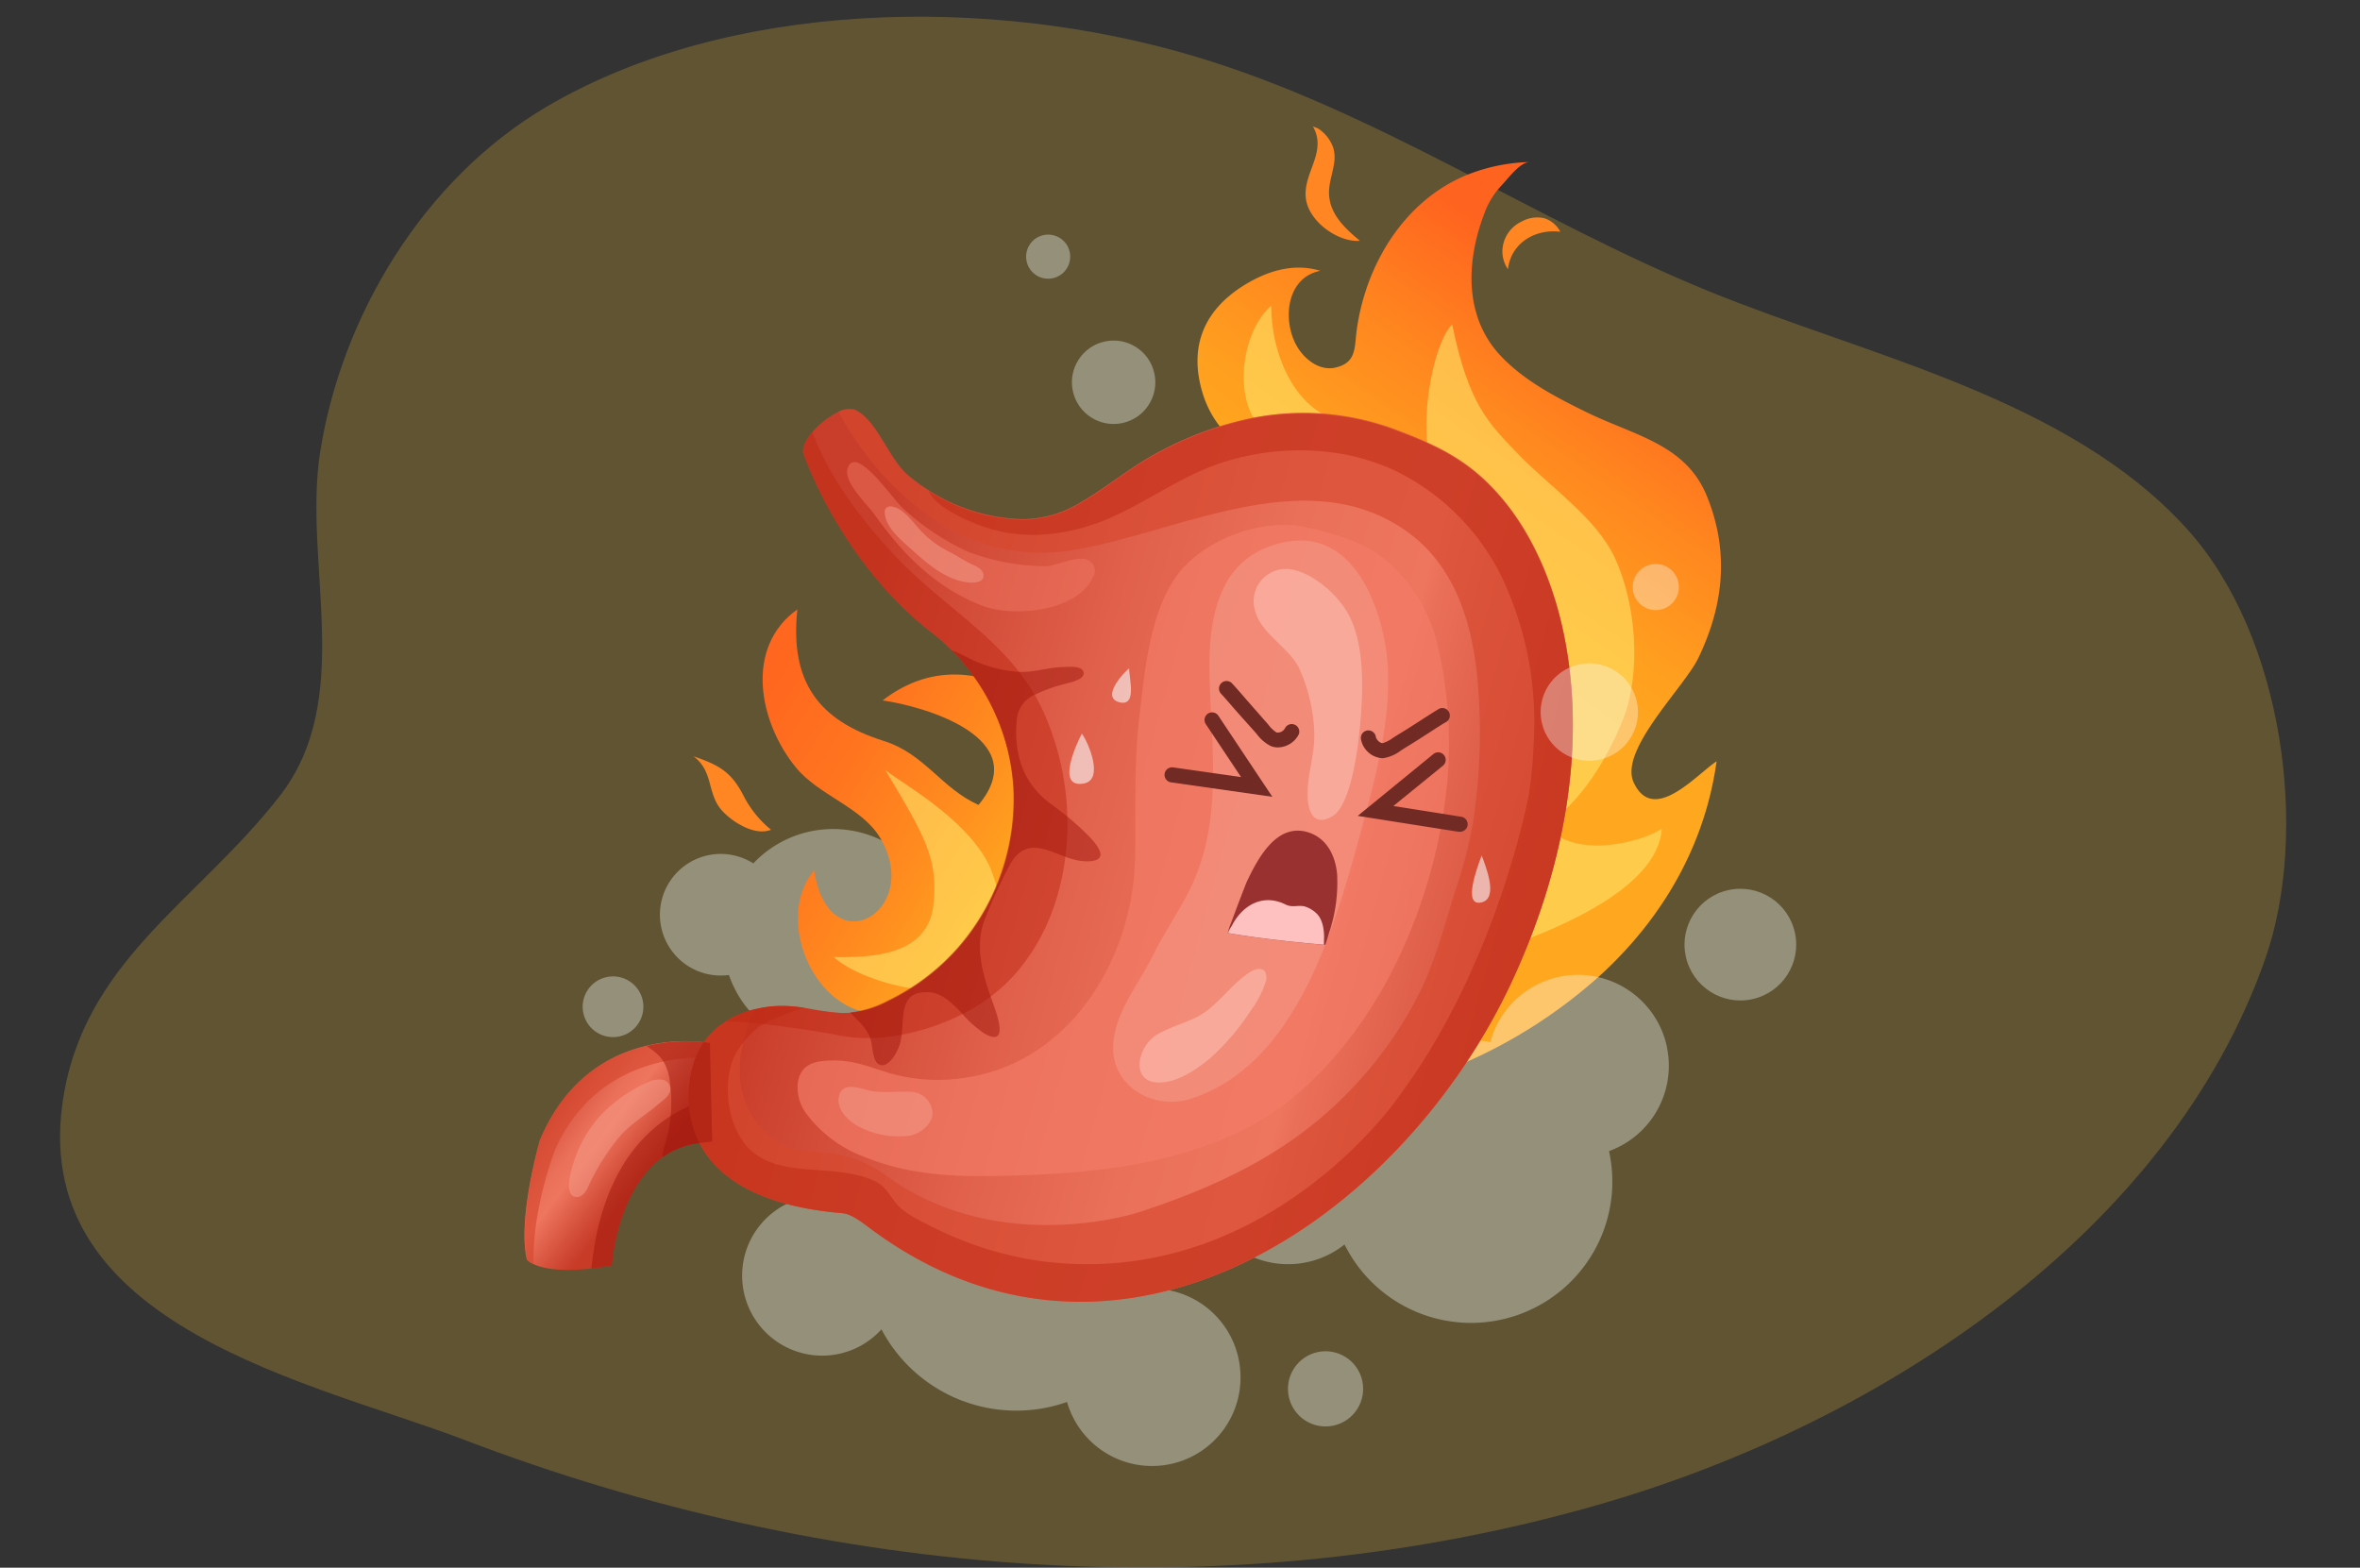 <svg id="Livello_1" data-name="Livello 1" xmlns="http://www.w3.org/2000/svg" xmlns:xlink="http://www.w3.org/1999/xlink" viewBox="0 0 366 243.12"><rect x="0" y="0" width="366" height="243.12" fill="#333333" stroke="none"/><defs><style>.cls-1{fill:#eaba34;opacity:0.25;}.cls-19,.cls-2{fill:#fafeff;}.cls-2{opacity:0.35;}.cls-3{fill:url(#linear-gradient);}.cls-4{fill:url(#linear-gradient-2);}.cls-5{fill:#ffe266;opacity:0.61;}.cls-6{fill:url(#linear-gradient-3);}.cls-7{fill:#a0160b;}.cls-11,.cls-7{opacity:0.49;}.cls-8{fill:#d6482e;opacity:0.66;}.cls-9{fill:#f49d8b;}.cls-13,.cls-9{opacity:0.52;}.cls-10{fill:url(#linear-gradient-4);}.cls-11{fill:#be2814;}.cls-12,.cls-14{fill:#f37d69;}.cls-12{opacity:0.64;}.cls-13{fill:#ffc5bb;}.cls-14{opacity:0.42;}.cls-15{fill:#ff8622;}.cls-16{fill:#993131;}.cls-17{fill:#722b24;}.cls-18{fill:#ffc0c0;}.cls-19{opacity:0.59;}</style><linearGradient id="linear-gradient" x1="171.53" y1="149.04" x2="104.21" y2="82.13" gradientTransform="translate(-24.79 41.53) rotate(-12.25)" gradientUnits="userSpaceOnUse"><stop offset="0.22" stop-color="#ffa81f"/><stop offset="0.4" stop-color="#ff8a1f"/><stop offset="0.57" stop-color="#ff741f"/><stop offset="0.74" stop-color="#ff671f"/><stop offset="0.89" stop-color="#ff631f"/></linearGradient><linearGradient id="linear-gradient-2" x1="206.05" y1="120.85" x2="288.19" y2="53.38" gradientTransform="translate(-26.37 60.46) rotate(-15.86)" gradientUnits="userSpaceOnUse"><stop offset="0.29" stop-color="#ffa81f"/><stop offset="0.41" stop-color="#ff9f1f"/><stop offset="0.59" stop-color="#ff871f"/><stop offset="0.8" stop-color="#ff631f"/></linearGradient><linearGradient id="linear-gradient-3" x1="70.1" y1="174.67" x2="87.86" y2="190.55" gradientTransform="matrix(1, -0.08, 0.08, 1, 0.49, 2.38)" gradientUnits="userSpaceOnUse"><stop offset="0" stop-color="#c93e2a"/><stop offset="0.04" stop-color="#cf4733"/><stop offset="0.19" stop-color="#e0604b"/><stop offset="0.31" stop-color="#ea7059"/><stop offset="0.42" stop-color="#ee755e"/><stop offset="0.62" stop-color="#d7533e"/><stop offset="0.78" stop-color="#c73b27"/></linearGradient><linearGradient id="linear-gradient-4" x1="116.95" y1="125.92" x2="250.41" y2="174.04" gradientTransform="matrix(1, -0.08, 0.08, 1, 0.49, 2.38)" gradientUnits="userSpaceOnUse"><stop offset="0" stop-color="#c93e2a"/><stop offset="0.06" stop-color="#cf4733"/><stop offset="0.26" stop-color="#e0604b"/><stop offset="0.43" stop-color="#ea7059"/><stop offset="0.58" stop-color="#ee755e"/><stop offset="0.6" stop-color="#ea6f59"/><stop offset="0.76" stop-color="#d7533e"/><stop offset="0.9" stop-color="#cb412d"/><stop offset="1" stop-color="#c73b27"/></linearGradient></defs><title>gastroenterologia01</title><path class="cls-1" d="M339.14,82c-18.3-20.22-49.32-26.74-74-36.78-27.07-11-51.84-28.17-80-36.52C153.49-.74,113-.06,84.77,16.55,65.61,27.83,52.94,49.09,49.65,70.14c-2.69,17.23,5.53,38.19-6.3,53.35C30.49,140,12.59,149.22,9.65,171.4c-4.58,34.52,39.12,43,62.47,51.94,56.23,21.44,118.94,26.49,176.28,9.87,43.68-12.67,88.1-42.18,102.92-84.55C358.15,129.13,354.2,98.6,339.14,82Z"/><path class="cls-2" d="M127,128.71a17.08,17.08,0,1,1-13.95,22.5H113a9.43,9.43,0,1,1,3.83-17.31A17,17,0,0,1,127,128.71Z"/><circle class="cls-2" cx="269.91" cy="146.48" r="8.66" transform="translate(-24.94 60.62) rotate(-12.25)"/><path class="cls-3" d="M139.69,156.43c-11.7,4.36-20.47-13-13.44-21.46,2.27,14.79,16.94,6.38,10.27-5-2.82-4.79-9.58-6.61-13.13-11-5.61-6.9-8.05-18.5.27-24.47-1.2,11.29,3.33,17.22,13.32,20.38,6.44,2,8.91,7.3,14.77,9.95,8.76-10.45-8.65-15.35-14.88-16.2,15.87-12.28,34.84,5.88,36.45,22.92,1.13,12-6.15,24.65-18,27.78C147.54,161.43,143.26,157.91,139.69,156.43Z"/><path class="cls-4" d="M263.38,102.06c-2.22,4.59-12.39,14.32-10,19.33,3.05,6.47,9.61-1.17,12.84-3.33-1.72,12.37-7.77,23.59-17.57,32.76a78.07,78.07,0,0,1-22.73,14.52c-.43.19-1.83.84-3.66,1.63-4.77,2.06-12.42,5-13.08,3.11-5.1-15,10.26-31.17,11.11-46.68,1-17.82-7.22-34.63-10.44-51.91a15.26,15.26,0,0,1-4.73,1.13c-8.19.65-16.16-3.6-18.61-11.64-2.17-7.12.14-12.81,6.36-16.7,3.6-2.25,7.73-3.55,11.9-2.28-5.76,1.11-6,8.89-3,12.63C203,56.2,205,57.5,207.12,57c3.3-.75,2.92-3.15,3.29-5.85a35.1,35.1,0,0,1,1.24-5.56c2.44-7.89,7.75-15,15.48-18.31a27.82,27.82,0,0,1,10.09-2.15c-1.56.05-3.33,2.58-4.38,3.65a12.74,12.74,0,0,0-2.69,4.46c-2.79,7.4-3.12,16,2.71,22.08,3.61,3.76,8.42,6.27,13.05,8.54,7.56,3.71,15.48,5,18.77,13C268.12,85.25,267.47,93.58,263.38,102.06Z"/><path class="cls-5" d="M225.12,76.94c-6.64-3.66-3.6-23,.09-26.64,2.55,12.5,5.72,15.39,10.12,20,4.65,4.93,12.14,9.82,15.12,16.24,3.28,7.07,4.14,17.69,1.26,25-2.28,5.77-6.53,13.06-12.06,16.4,4.54,5.58,15.26,2.54,18.07.57C257,139.78,233.93,146.85,227,149c-3-6.2-.2-18.15-.07-25,.15-8.08.3-16.26.11-24.34C226.86,93.23,228.47,81.74,225.12,76.94Z"/><path class="cls-5" d="M152.71,149.61c4.53-2.65,2.39-12.47.26-16.24-3.79-6.73-12.65-11.64-15.65-13.92,6.18,10.34,8.17,13.66,7.46,20.76-.8,8-9.52,8.31-15.46,8.21C134.1,152.9,150.91,156.76,152.71,149.61Z"/><path class="cls-2" d="M192.35,212.63a13.72,13.72,0,0,1-26.87,4.79,23.65,23.65,0,0,1-28.78-11.26A12.41,12.41,0,1,1,135.08,188a23.62,23.62,0,0,1,45.64,12A13.71,13.71,0,0,1,192.35,212.63Z"/><path class="cls-2" d="M258.49,162.28a14.09,14.09,0,0,1-8.93,16.23l0,.13A21.91,21.91,0,0,1,208.52,193a14.09,14.09,0,1,1,1-21.2,21.94,21.94,0,0,1,21.62-10.23,14.09,14.09,0,0,1,27.36.71Z"/><path class="cls-5" d="M200.27,68.22c-9.45-.15-9.1-15.64-3.11-20.82-.05,9.15,5.37,19.58,15,18-1,3.81-7.65,5.34-11.19,5C201.46,70.13,199.83,68.87,200.27,68.22Z"/><path class="cls-6" d="M110.1,161.75l.05,2.33.14,6.32.16,6.62-2,.26a12.12,12.12,0,0,0-5.72,2.21c-7.09,5.09-7.86,16.8-7.86,16.8q-1.73.28-3.16.44c-5.19.57-7.77-.11-9-.7a2.68,2.68,0,0,1-1-.7c-1.49-6.3,2-18.5,2-18.5,4-9.57,10.8-13.29,16.53-14.64A26,26,0,0,1,110.1,161.75Z"/><path class="cls-7" d="M110.3,170.4l.16,6.62-2,.26c-12.43,1.52-13.58,19-13.58,19q-1.73.28-3.16.44C93.73,176.36,105.51,171.53,110.3,170.4Z"/><path class="cls-8" d="M110.11,161.75l.05,2.33c-4.69-.39-18,.59-24,14.07,0,0-3.64,9-3.41,17.88a2.68,2.68,0,0,1-1-.7c-1.49-6.3,2-18.5,2-18.5C91.48,158.24,110.11,161.75,110.11,161.75Z"/><path class="cls-9" d="M89.41,185.64c-2.23-.11-.68-4.65-.33-5.75a19.51,19.51,0,0,1,4-6.85,22.87,22.87,0,0,1,7.89-5.42c1-.31,2.41-.44,2.88.72.55,1.34-1,2.24-1.88,3-2.06,1.75-4.27,3-6,5.07a34.82,34.82,0,0,0-4.79,7.7C90.73,185.19,90,185.67,89.41,185.64Z"/><path class="cls-10" d="M234.7,151.71c-17.29,37.7-61.78,67.62-100.22,38.44-1-.74-2.51-1.89-3.81-2C100.42,185.62,107.55,165,107.55,165a11.75,11.75,0,0,1,5-6.57,14.76,14.76,0,0,1,4.53-1.9,18.53,18.53,0,0,1,3-.48,19.82,19.82,0,0,1,4.66.26l.92.16a40.48,40.48,0,0,0,4.68.63,14.77,14.77,0,0,0,7.52-1.88,34.46,34.46,0,0,0,11-8.45,35,35,0,0,0,8.37-24.63A33.19,33.19,0,0,0,144.35,98c-14.17-11.07-19.73-27.59-19.74-27.6-.3-.9.33-2.17,1.37-3.38A12.9,12.9,0,0,1,130,63.88a3.56,3.56,0,0,1,2.3-.37l.12,0c3.52,1.43,5.32,7.64,8.39,10.22a29.13,29.13,0,0,0,3.22,2.33,27.86,27.86,0,0,0,14.58,4.47,17.51,17.51,0,0,0,9-2.62c4.39-2.57,7.95-5.69,12.56-8.05a52.69,52.69,0,0,1,13.86-5,40.76,40.76,0,0,1,22.32,1.76c6.77,2.54,11.58,4.87,16.36,10.44,5.15,6,8.31,13.89,9.85,21.57C246.19,116.52,242.17,135.44,234.7,151.71Z"/><path class="cls-8" d="M234.7,151.71c-17.29,37.7-61.78,67.62-100.22,38.44-1-.74-2.51-1.89-3.81-2C100.42,185.62,107.55,165,107.55,165c1.44-4.68,5.09-7.39,9.49-8.47-2.31,5-3.5,11.08-.61,16.14a14,14,0,0,0,3.42,3.95c3.13,2.51,7.55,1.62,11.19,2.65a18.36,18.36,0,0,1,6.32,3c17.53,12.86,39.21,5.75,39.21,5.75,11-3.62,21.23-8.17,29.9-16.09a62.68,62.68,0,0,0,13.25-17.11c2.93-5.6,4.28-11.36,6.19-17.34a68.18,68.18,0,0,0,2.52-9.83,92,92,0,0,0,.84-20.69c-.67-9.37-3.21-19.13-11.43-24.78-15.61-10.73-35.64.66-51.72,3.17-22.38,3.5-34.66-18.74-36.08-21.5a3.56,3.56,0,0,1,2.3-.37l.12,0c3.52,1.43,5.32,7.64,8.39,10.22a28.7,28.7,0,0,0,17.81,6.8,17.51,17.51,0,0,0,9-2.62c4.39-2.57,7.95-5.69,12.56-8.05a52.69,52.69,0,0,1,13.86-5,40.76,40.76,0,0,1,22.32,1.76c6.77,2.54,11.58,4.87,16.36,10.44,5.15,6,8.31,13.89,9.85,21.57C246.19,116.52,242.17,135.44,234.7,151.71Z"/><path class="cls-11" d="M234.7,151.71c-17.29,37.7-61.78,67.62-100.22,38.44-1-.74-2.51-1.89-3.81-2C100.42,185.62,107.55,165,107.55,165c1.44-4.68,5.09-7.39,9.49-8.47a18.53,18.53,0,0,1,3-.48,19.82,19.82,0,0,1,4.66.26,29.52,29.52,0,0,0-6.71,2.74,13.55,13.55,0,0,0-3.68,4c-1.87,3.09-1.76,7.77-.55,11.1,3.64,10,14.11,5.61,21.62,8.89,2,.88,2.36,2.08,3.63,3.62s3.6,2.62,5.41,3.53a54.59,54.59,0,0,0,16,5.24c35.21,5.31,56.24-25,56.24-25C232.36,149.51,237.15,123,237.15,123a77.66,77.66,0,0,0,.77-9.5,52.16,52.16,0,0,0-5.11-24.19,35.87,35.87,0,0,0-16.55-16.36,33.87,33.87,0,0,0-8.41-2.6,39,39,0,0,0-17.58,1.16c-7.74,2.27-14,7.79-21.52,10.08a29.86,29.86,0,0,1-6.64,1.28,23.66,23.66,0,0,1-10-1.34c-2.14-.8-7.13-2.9-8.05-5.37a27.87,27.87,0,0,0,14.57,4.46,17.51,17.51,0,0,0,9-2.62c4.39-2.57,7.95-5.69,12.56-8.05a52.69,52.69,0,0,1,13.86-5,40.76,40.76,0,0,1,22.32,1.76c6.77,2.54,11.58,4.87,16.36,10.44,5.15,6,8.31,13.89,9.85,21.57C246.19,116.52,242.17,135.44,234.7,151.71Z"/><path class="cls-11" d="M165.53,126.78a40.22,40.22,0,0,1-.31,6.1,37.66,37.66,0,0,1-1.91,8.1,31.23,31.23,0,0,1-5.45,9.58,26.3,26.3,0,0,1-4.24,4c-.63.48-1.27.94-1.94,1.35s-1.57.94-2.42,1.36a35.87,35.87,0,0,1-9.44,3.21,30,30,0,0,1-4.9.51,21.74,21.74,0,0,1-4.74-.41c-1.51-.31-12.53-2.21-17.68-2.17a14.76,14.76,0,0,1,4.53-1.9,18.53,18.53,0,0,1,3-.48,19.82,19.82,0,0,1,4.66.26l.92.16a40.48,40.48,0,0,0,4.68.63,11,11,0,0,0,1.59,0,16.3,16.3,0,0,0,5.94-1.85,34.46,34.46,0,0,0,11-8.45,35,35,0,0,0,8.37-24.63A33.51,33.51,0,0,0,144.35,98c-14.17-11.07-19.73-27.59-19.74-27.6-.3-.9.33-2.17,1.37-3.38,2.71,7.1,7.43,13.37,12.56,18.9,6.27,6.77,14.11,11.32,19.57,18.36a33,33,0,0,1,2.41,3.58,28,28,0,0,1,1.48,2.92A42.59,42.59,0,0,1,165.53,126.78Z"/><path class="cls-7" d="M168.39,133.58a9.74,9.74,0,0,1-3.17-.71c-3.12-1.14-6.17-2.87-8.47,1a75.76,75.76,0,0,0-3.84,8.26c-1.8,4.07-.7,8.39.72,12.43.09.26.19.52.28.78.64,1.77,2.67,7.08-1.15,5a16.44,16.44,0,0,1-3.49-3.08c-1.54-1.63-3.13-3.22-5.06-3.37-4.63-.33-4,3.37-4.38,6.57a9.67,9.67,0,0,1-.23,1.33c-.26,1-1.75,4.12-3.33,3.26-1-.57-.92-3-1.29-4a.64.64,0,0,0-.06-.13c-.67-1.69-1.78-2.5-3.08-3.91a16.78,16.78,0,0,0,5.92-1.88,34.46,34.46,0,0,0,11-8.45,35,35,0,0,0,8.37-24.63,33,33,0,0,0-9.5-21.18c1.14.37,2.59,1.23,3.48,1.61a19.88,19.88,0,0,0,7,1.72l.48,0c2,0,4.08-.69,6.12-.75.84,0,3.34-.36,3.35,1,0,1.07-2.6,1.49-3.31,1.72a23.68,23.68,0,0,0-4.23,1.55,4.62,4.62,0,0,0-2.8,3.55c-.54,5,.58,9.63,4.65,12.94.4.33,1.71,1.26,3.16,2.42C169,129.57,173.45,133.63,168.39,133.58Z"/><path class="cls-12" d="M215.48,151.4c-5.08,9.59-12.88,19-22.76,23.87-10.66,5.25-22.5,6.57-34.23,7-8.55.29-16.59.38-24.6-2.92a19.79,19.79,0,0,1-8.86-6.66,6.76,6.76,0,0,1-1.27-4.94c.55-3,3-3.25,5.47-3.29,3.24-.06,5.79,1.09,8.86,2a27,27,0,0,0,12,.61c16-2.54,25.64-18.54,25.94-34,.14-7.46-.2-14.5.67-21.92.81-6.94,1.6-16.09,5.8-21.86,4.05-5.57,13-8.93,19.72-7.57,4.08.83,9.26,2.29,12.53,5A24.42,24.42,0,0,1,223,100.29a66.34,66.34,0,0,1,1.31,22.31A82.26,82.26,0,0,1,215.48,151.4Z"/><path class="cls-9" d="M172.63,162.92q0-.09,0-.19c-.14-5.23,4-10.09,6.12-14.47,1.77-3.59,4.07-6.86,5.84-10.44,5.05-10.25,3.31-21.7,3-32.68-.29-9.15,1.21-19.19,12-21.13,11.12-2,15.4,12,15.67,20.13s-1.88,16.24-4,24c-4.14,15.27-10,37-26.66,42.28C179.3,172.11,172.92,168.9,172.63,162.92Z"/><path class="cls-9" d="M144.61,172.34a2.53,2.53,0,0,0-.12-.54,3.5,3.5,0,0,0-3.39-2.48c-2.23-.13-4.51.31-6.7-.29-1.28-.35-3.48-1.1-4.16.57-.89,2.2,1.33,4.34,3.11,5.19a13.32,13.32,0,0,0,7.61,1.35C142.68,175.88,144.81,174.26,144.61,172.34Z"/><path class="cls-7" d="M110.1,161.75l.05,2.33.14,6.32.16,6.62-2,.26a12.12,12.12,0,0,0-5.72,2.21,5.78,5.78,0,0,1,.41-2,22.49,22.49,0,0,0,.85-8.82c-.17-2-.54-3.8-2.11-5.24a11.42,11.42,0,0,0-1.59-1.2A26,26,0,0,1,110.1,161.75Z"/><path class="cls-13" d="M205.52,127.07a4.48,4.48,0,0,0,1.14-.5c2.56-1.52,3.68-8.93,4-11.6.67-5.79,1.36-14.37-1.54-19.71-1.59-2.93-5.24-6.2-8.57-6.9a5,5,0,0,0-6,6c.8,3.85,5.13,5.8,6.88,9.16a26.57,26.57,0,0,1,2.38,9.76c.22,3.56-1.17,6.82-1,10.37C202.89,125.8,203.64,127.56,205.52,127.07Z"/><path class="cls-13" d="M196.16,150.65a2,2,0,0,1,.1,1.71,15.19,15.19,0,0,1-2.24,4.3,36.53,36.53,0,0,1-6.36,7.47c-1.95,1.59-4.44,3.33-7,3.69-5.58.79-4.54-5.51-1.06-7.47,1.78-1,3.75-1.58,5.61-2.43,2.25-1,3.91-2.93,5.65-4.64a19.35,19.35,0,0,1,2.85-2.44C194.77,150.15,195.73,150.07,196.16,150.65Z"/><path class="cls-14" d="M169.69,89.12c-2.21,5.74-12.48,6.65-17.2,4.87-7.26-2.73-12.47-8-16.88-14.22-1.06-1.5-4.86-5-4.15-7.15,1.23-3.8,7,4.79,8.47,6.11A38.62,38.62,0,0,0,150,85.51a34.56,34.56,0,0,0,12.2,2.3c1.62,0,5.46-2,6.84-.74A1.73,1.73,0,0,1,169.69,89.12Z"/><path class="cls-9" d="M138.26,78.55c-.94-.11-1.17.57-1,1.4.37,2.18,2.77,4.05,4.32,5.45,2.41,2.18,5.24,4.57,8.61,4.93.93.1,2.59,0,2.3-1.33-.2-.9-1.38-1.29-2.07-1.63-1.13-.56-2.12-1.26-3.25-1.82a15.44,15.44,0,0,1-4.76-3.67C141.31,80.64,140,78.78,138.26,78.55Z"/><circle class="cls-2" cx="205.57" cy="215.37" r="5.83" transform="translate(-86.77 271.77) rotate(-57.25)"/><circle class="cls-2" cx="256.79" cy="91.03" r="3.58" transform="translate(-13.47 56.57) rotate(-12.25)"/><circle class="cls-2" cx="172.71" cy="59.28" r="6.47" transform="translate(-8.65 38) rotate(-12.25)"/><circle class="cls-2" cx="162.55" cy="39.8" r="3.42" transform="translate(-4.74 35.4) rotate(-12.25)"/><circle class="cls-2" cx="246.48" cy="110.42" r="7.55" transform="translate(-17.82 54.82) rotate(-12.25)"/><circle class="cls-2" cx="95.08" cy="156.13" r="4.71" transform="translate(-30.97 23.73) rotate(-12.25)"/><path class="cls-15" d="M119.58,128.68c-2.47,1-5.84-1.1-7.49-2.84-2.53-2.67-1.34-6.18-4.54-8.55,4,1.37,5.89,2.43,7.79,6.17A16.42,16.42,0,0,0,119.58,128.68Z"/><path class="cls-15" d="M233,39.19a5.17,5.17,0,0,1,3-4.84,4.94,4.94,0,0,1,3.48-.51,4.27,4.27,0,0,1,2.51,2.11c-3.91-.5-7.66,1.74-8.13,5.81A5,5,0,0,1,233,39.19Z"/><path class="cls-15" d="M205.81,21.19a5.91,5.91,0,0,1,.94,1.67,5.13,5.13,0,0,1,.16,2.35c-.19,1.58-.83,3.14-.8,4.75.07,3.22,2.42,5.41,4.79,7.38-3.21.3-7.92-2.86-8.38-6.57-.49-4,3.39-7.16,1.07-11.22.07.12.71.3.86.4A5.77,5.77,0,0,1,205.81,21.19Z"/><path class="cls-16" d="M206.1,144.73c-.17.62-.36,1.21-.56,1.79l-.24,0c-1.43-.12-8.92-.76-14.89-1.81a10.55,10.55,0,0,1,.58-1.77c.84-2.28,2.23-5.92,2.39-6.25,1.74-3.64,4.66-9.18,9.57-7.59,2.88.94,4.18,3.69,4.42,6.54A24.55,24.55,0,0,1,206.1,144.73Z"/><path class="cls-17" d="M197.32,123.57l-15.71-2.24a1.17,1.17,0,0,1,.33-2.32l10.53,1.5L187,112.3a1.17,1.17,0,0,1,1.95-1.3Z"/><path class="cls-17" d="M226.41,129h-.18l-15.67-2.47,11.7-9.56a1.17,1.17,0,1,1,1.48,1.81L216.09,125l10.5,1.66a1.17,1.17,0,0,1-.18,2.33Z"/><path class="cls-17" d="M198.17,115.91a2.87,2.87,0,0,1-1.09-.21,6.14,6.14,0,0,1-2.18-1.87l-.45-.51c-.89-1-1.8-2-2.68-3s-1.65-1.92-2.41-2.74a1.17,1.17,0,1,1,1.72-1.59c.79.85,1.6,1.8,2.47,2.8s1.76,2,2.63,3c.17.18.34.38.52.59a4.83,4.83,0,0,0,1.28,1.22,1.28,1.28,0,0,0,1.3-.66,1.17,1.17,0,0,1,2.14.94A3.7,3.7,0,0,1,198.17,115.91Z"/><path class="cls-17" d="M214.39,117.59a3.6,3.6,0,0,1-3.34-3.05,1.17,1.17,0,0,1,2.32-.29c.06.47.65,1,1.06,1a4.84,4.84,0,0,0,1.58-.81l.66-.42c1.09-.65,2.24-1.39,3.36-2.11s2.17-1.4,3.16-2a1.17,1.17,0,0,1,1.19,2c-1,.57-2,1.24-3.09,1.94s-2.31,1.49-3.44,2.16l-.57.37a6.15,6.15,0,0,1-2.62,1.18Z"/><path class="cls-18" d="M205.33,145.79c0,.15,0,.44,0,.72-1.43-.12-8.92-.76-14.89-1.81a5.83,5.83,0,0,1,.6-1.13c1.6-3.14,4.77-5.06,8.32-3.3,1.07.53,1.84.06,2.93.29a4.49,4.49,0,0,1,1.84,1.06C205.19,142.56,205.41,144.47,205.33,145.79Z"/><path class="cls-19" d="M167.78,113.77c-.7,1.31-4.16,8.56.3,7.74C171.25,120.93,168.83,115.22,167.78,113.77Z"/><path class="cls-19" d="M175.12,103.63c-.07,1.34,1.31,6-1.51,5.28S173.95,104.62,175.12,103.63Z"/><path class="cls-19" d="M229.79,132.67c.54,1.53,2.74,6.7-.09,7.29S229,134.72,229.79,132.67Z"/></svg>